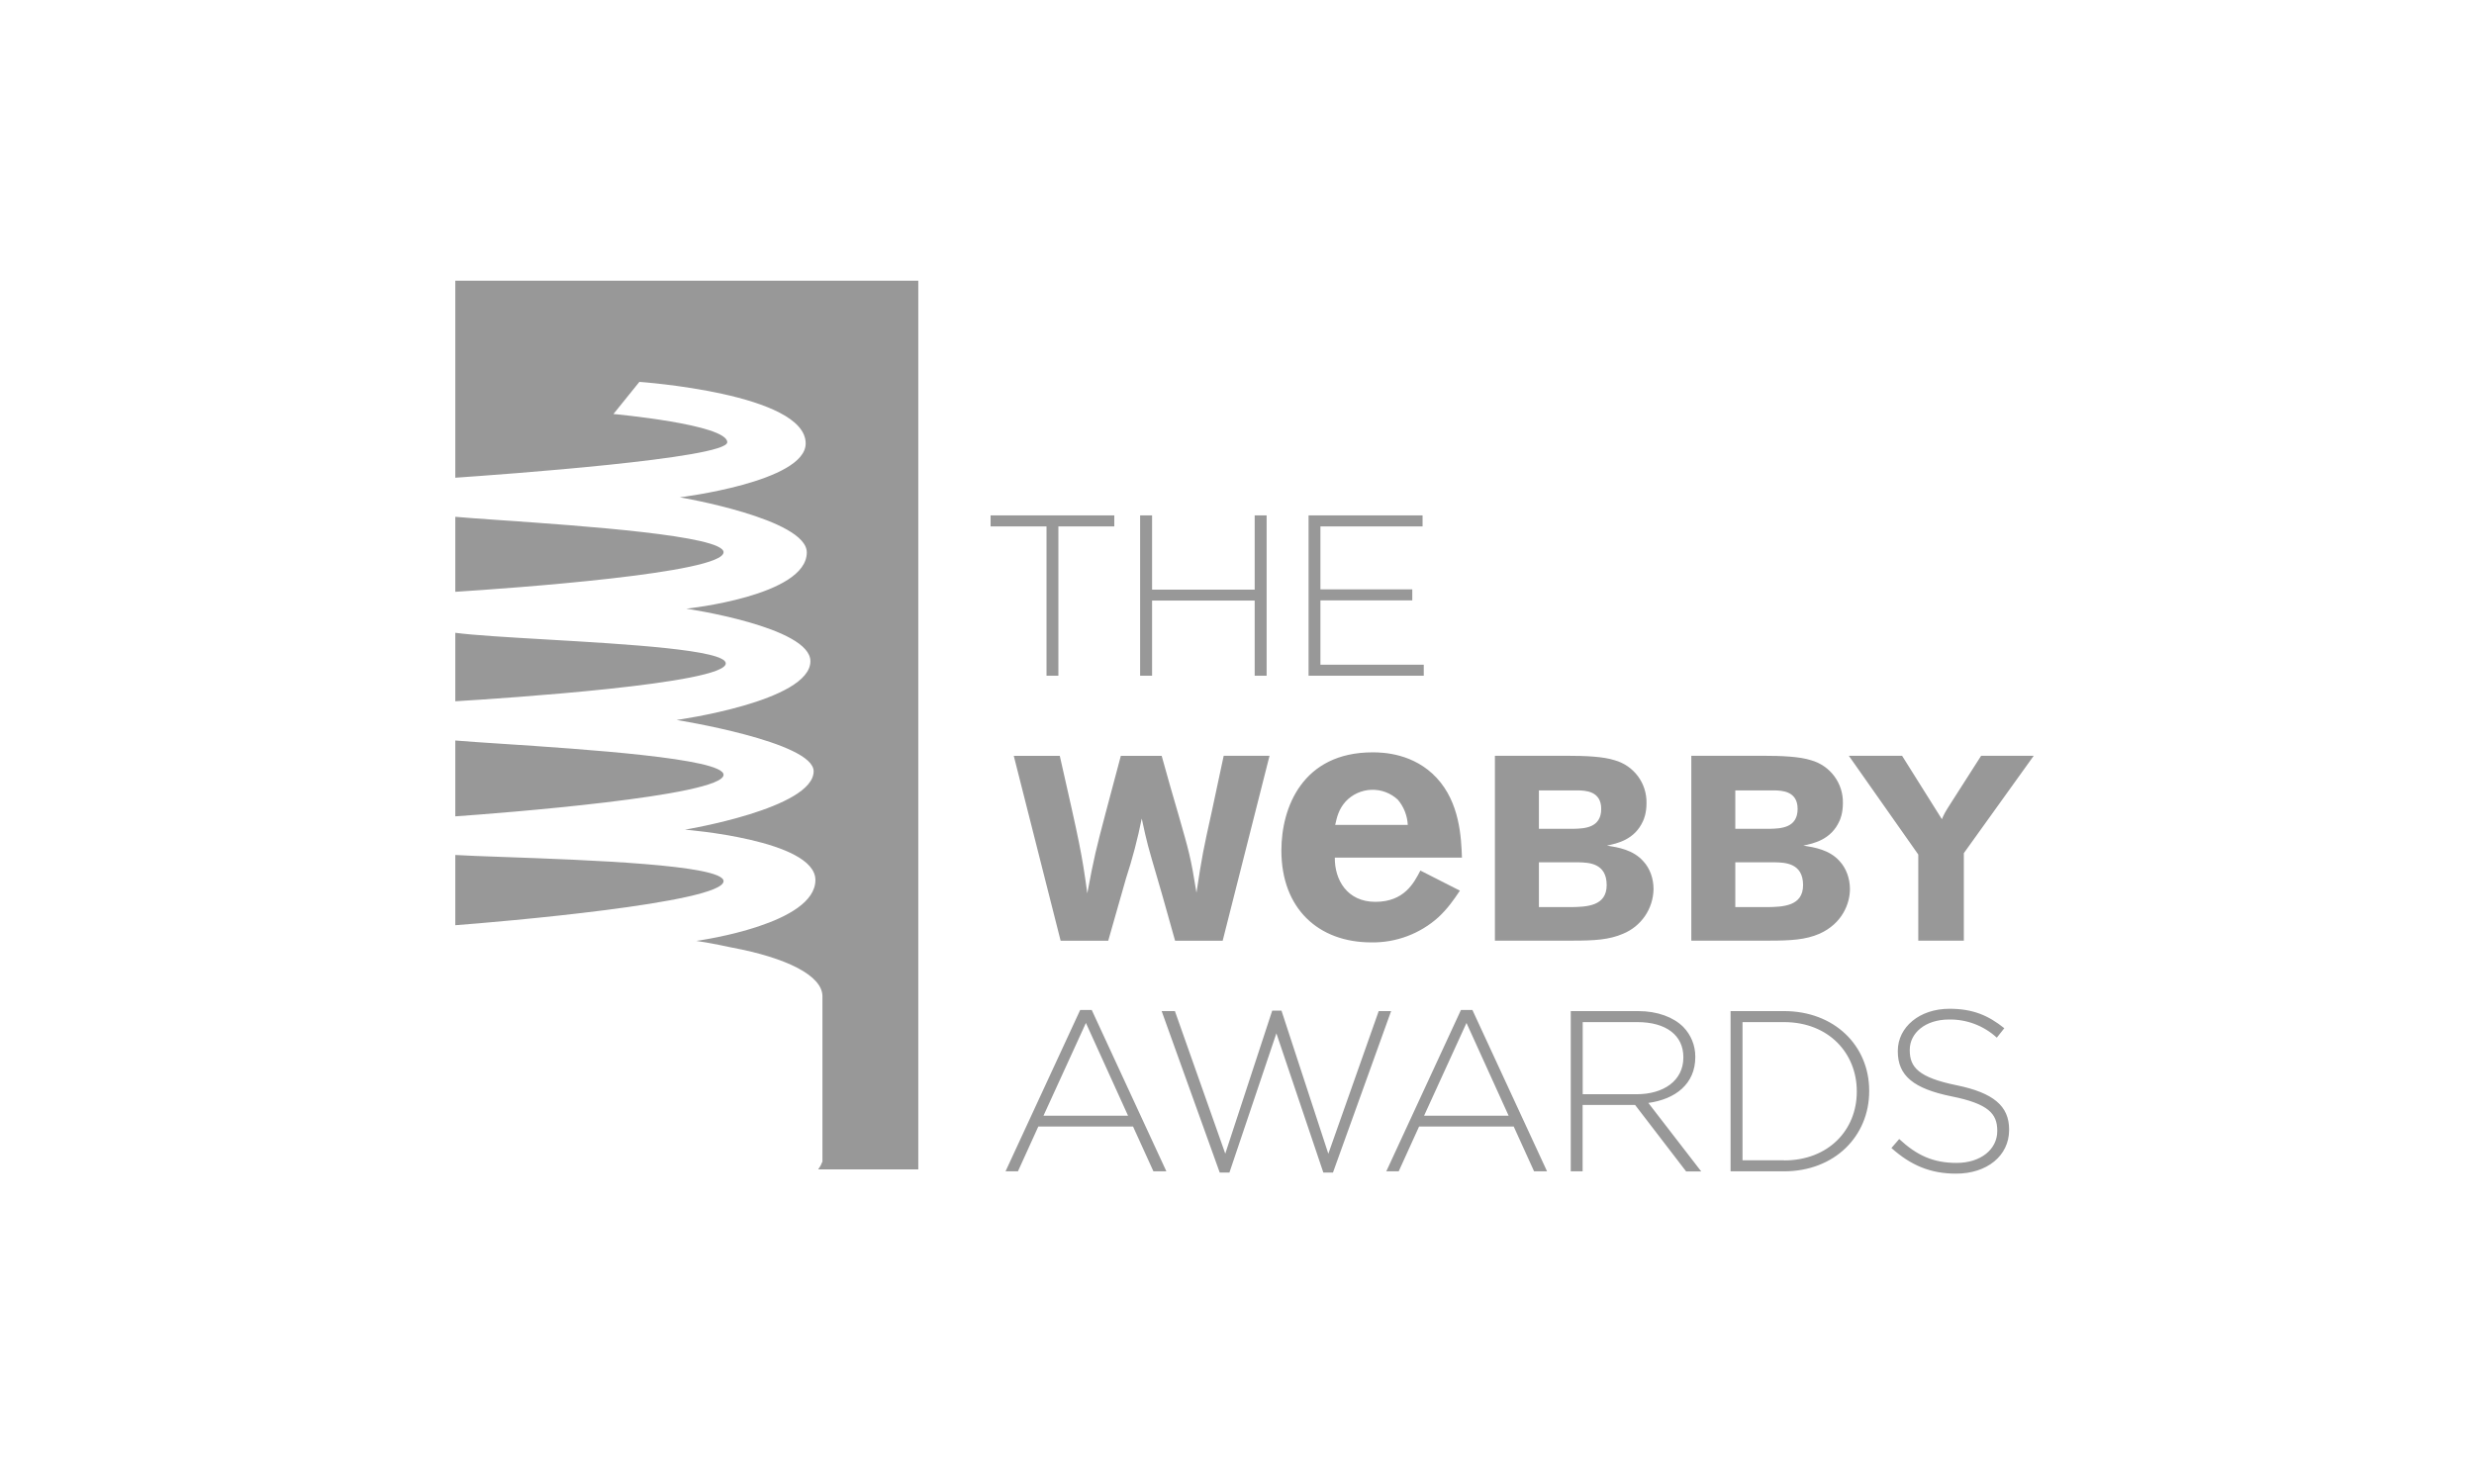 <svg width="200" height="120" viewBox="0 0 200 120" fill="none" xmlns="http://www.w3.org/2000/svg">
<g clip-path="url(#clip0_4403_71159)">
<path fill-rule="evenodd" clip-rule="evenodd" d="M74.235 22.697H36.807V38.63C40.462 38.377 58.792 37.066 58.792 35.761C58.792 34.316 49.592 33.478 49.592 33.478L51.688 30.88C51.688 30.88 65.132 31.816 65.132 35.858C65.132 38.965 54.959 40.215 54.959 40.215C54.959 40.215 65.222 41.952 65.222 44.669C65.222 48.202 55.483 49.22 55.483 49.22C55.483 49.22 65.514 50.695 65.514 53.465C65.514 56.721 54.697 58.218 54.697 58.218C54.697 58.218 65.776 59.985 65.776 62.365C65.776 65.367 55.371 67.088 55.371 67.088C55.371 67.088 65.918 67.912 65.918 71.161C65.918 74.689 56.797 76.012 56.284 76.083C56.485 76.113 57.674 76.294 59.164 76.622C63.579 77.449 66.487 78.884 66.487 80.563V80.81V93.933L66.435 94.037C66.37 94.215 66.271 94.389 66.142 94.56H74.235V22.697ZM36.807 74.815C40.157 74.567 58.493 73.003 58.493 71.251C58.493 69.93 47.345 69.534 40.748 69.299H40.748H40.748C39.037 69.238 37.632 69.188 36.807 69.136V74.815ZM36.807 66.012C40.308 65.768 58.493 64.367 58.493 62.65C58.493 61.326 47.186 60.581 40.539 60.142L40.539 60.142C38.961 60.038 37.646 59.952 36.807 59.879V66.012ZM36.807 56.707C40.733 56.467 58.672 55.291 58.672 53.644C58.672 52.555 50.708 52.091 44.14 51.708C41.075 51.529 38.313 51.368 36.807 51.17V56.707ZM36.807 47.855C41.351 47.564 58.493 46.352 58.493 44.654C58.493 43.313 47.041 42.519 40.447 42.061L40.447 42.061C38.892 41.953 37.607 41.864 36.807 41.791V47.855Z" fill="#989898"/>
<path d="M87.329 81.67H88.257L94.291 94.717H93.243L91.596 91.094H83.938L82.291 94.717H81.288L87.322 81.67H87.329ZM91.192 90.218L87.786 82.718L84.357 90.218H91.192ZM93.909 81.759H94.98L99.052 93.287L102.847 81.722H103.596L107.383 93.295L111.456 81.759H112.459L107.758 94.814H106.979L103.184 83.556L99.388 94.814H98.603L93.909 81.759ZM118.103 81.67H119.031L125.065 94.717H124.017L122.37 91.094H114.719L113.072 94.717H112.069L118.103 81.67V81.67ZM121.958 90.218L118.552 82.718L115.124 90.218H121.958ZM126.973 81.759H132.423C134.01 81.759 135.29 82.261 136.069 83.032C136.7 83.675 137.053 84.541 137.049 85.442V85.48C137.049 87.651 135.44 88.886 133.254 89.185L137.528 94.725H136.308L132.183 89.35H127.939V94.717H126.981V81.759H126.973ZM132.311 88.482C134.482 88.482 136.084 87.389 136.084 85.517V85.48C136.084 83.736 134.714 82.65 132.363 82.65H127.947V88.482H132.311V88.482ZM139.901 81.759H144.22C148.293 81.759 151.107 84.552 151.107 88.197V88.235C151.107 91.888 148.293 94.717 144.22 94.717H139.901V81.759ZM144.22 93.834C147.829 93.834 150.104 91.364 150.104 88.279V88.242C150.104 85.165 147.829 82.65 144.22 82.65H140.867V93.826H144.22V93.834ZM152.904 92.831L153.533 92.105C154.955 93.422 156.272 94.036 158.174 94.036C160.12 94.036 161.46 92.943 161.46 91.461V91.424C161.46 90.054 160.734 89.253 157.792 88.661C154.678 88.032 153.42 86.977 153.42 85.016V84.978C153.42 83.054 155.18 81.572 157.59 81.572C159.476 81.572 160.719 82.096 162.029 83.144L161.423 83.908C160.369 82.94 158.983 82.415 157.553 82.441C155.644 82.441 154.386 83.534 154.386 84.888V84.926C154.386 86.296 155.09 87.127 158.166 87.755C161.161 88.369 162.418 89.44 162.418 91.334V91.371C162.418 93.467 160.622 94.904 158.129 94.904C156.048 94.904 154.461 94.223 152.904 92.831V92.831Z" fill="#989898"/>
<path d="M84.601 42.567H80.08V41.676H90.081V42.567H85.56V54.641H84.601V42.567ZM92.169 41.676H93.135V47.679H101.429V41.676H102.395V54.641H101.429V48.563H93.135V54.641H92.169V41.676ZM105.786 41.676H115.001V42.567H106.744V47.657H114.17V48.548H106.744V53.75H115.098V54.641H105.786V41.676Z" fill="#989898"/>
<path d="M93.909 61.113C94.358 62.722 94.807 64.332 95.286 65.941C96.11 68.823 96.259 69.287 96.723 72.184C97.173 69.22 97.277 68.711 97.951 65.672L98.924 61.113H102.63L98.842 76.069H94.994C94.523 74.422 94.081 72.768 93.594 71.129C92.793 68.382 92.749 68.284 92.299 66.188C91.971 67.826 91.546 69.444 91.027 71.031L89.59 76.069H85.742L81.954 61.12H85.674C87.284 68.217 87.456 68.995 87.898 72.237C88.452 69.272 88.601 68.703 89.38 65.739L90.608 61.12H93.909V61.113ZM118.02 72.02C117.519 72.768 117.025 73.479 116.284 74.168C114.798 75.509 112.858 76.237 110.856 76.204C106.59 76.204 103.588 73.479 103.588 68.771C103.588 65.297 105.295 60.836 110.969 60.836C111.822 60.836 114.3 60.918 116.141 62.902C118.013 64.916 118.125 67.723 118.185 69.347H107.907C107.885 71.144 108.903 72.925 111.186 72.925C113.506 72.925 114.3 71.413 114.824 70.395L118.02 72.02V72.02ZM113.806 66.705C113.769 65.957 113.488 65.241 113.005 64.669C112.427 64.129 111.66 63.84 110.87 63.865C110.08 63.891 109.332 64.228 108.79 64.803C108.214 65.44 108.072 66.098 107.937 66.705H113.806V66.705ZM120.85 61.113H126.629C128.201 61.113 129.616 61.18 130.521 61.472C131.277 61.681 131.942 62.136 132.41 62.765C132.878 63.394 133.122 64.162 133.104 64.946C133.104 65.754 132.894 66.241 132.827 66.383C132.153 67.91 130.716 68.209 129.908 68.374C130.821 68.524 132.026 68.711 132.849 69.647C133.381 70.216 133.673 71.039 133.673 71.892C133.661 72.671 133.421 73.429 132.982 74.072C132.542 74.715 131.924 75.214 131.203 75.508C130.08 75.995 128.875 76.062 127.16 76.062H120.85V61.113V61.113ZM124.406 63.905V67.019H127.22C128.066 66.997 129.443 66.959 129.443 65.41C129.443 63.972 128.193 63.913 127.475 63.913H124.406V63.905ZM124.406 69.729V73.352H127.011C128.261 73.33 129.885 73.285 129.885 71.57C129.885 69.774 128.403 69.751 127.639 69.729H124.406V69.729ZM136.727 61.113H142.506C144.071 61.113 145.485 61.18 146.399 61.472C147.155 61.681 147.819 62.136 148.287 62.765C148.755 63.394 148.999 64.162 148.981 64.946C148.981 65.754 148.772 66.241 148.704 66.383C148.03 67.91 146.593 68.209 145.785 68.374C146.698 68.524 147.903 68.711 148.727 69.647C149.251 70.216 149.55 71.039 149.55 71.892C149.55 73.053 148.936 74.684 147.08 75.508C145.957 75.995 144.752 76.062 143.038 76.062H136.727V61.113V61.113ZM140.283 63.905V67.019H143.097C143.943 66.997 145.321 66.959 145.321 65.41C145.321 63.972 144.071 63.913 143.352 63.913H140.283V63.905ZM140.283 69.729V73.352H142.888C144.13 73.33 145.762 73.285 145.762 71.57C145.762 69.774 144.28 69.751 143.517 69.729H140.283V69.729ZM149.468 61.113H153.765L156.983 66.241C157.171 65.814 157.208 65.732 157.597 65.118L160.157 61.113H164.409L158.758 68.988V76.062H155.075V69.1L149.46 61.113H149.468Z" fill="#989898"/>
</g>
<defs>
<clipPath id="clip0_4403_71159">
<rect width="131" height="75.606" fill="white" transform="translate(34 22.697)"/>
</clipPath>
</defs>
</svg>
